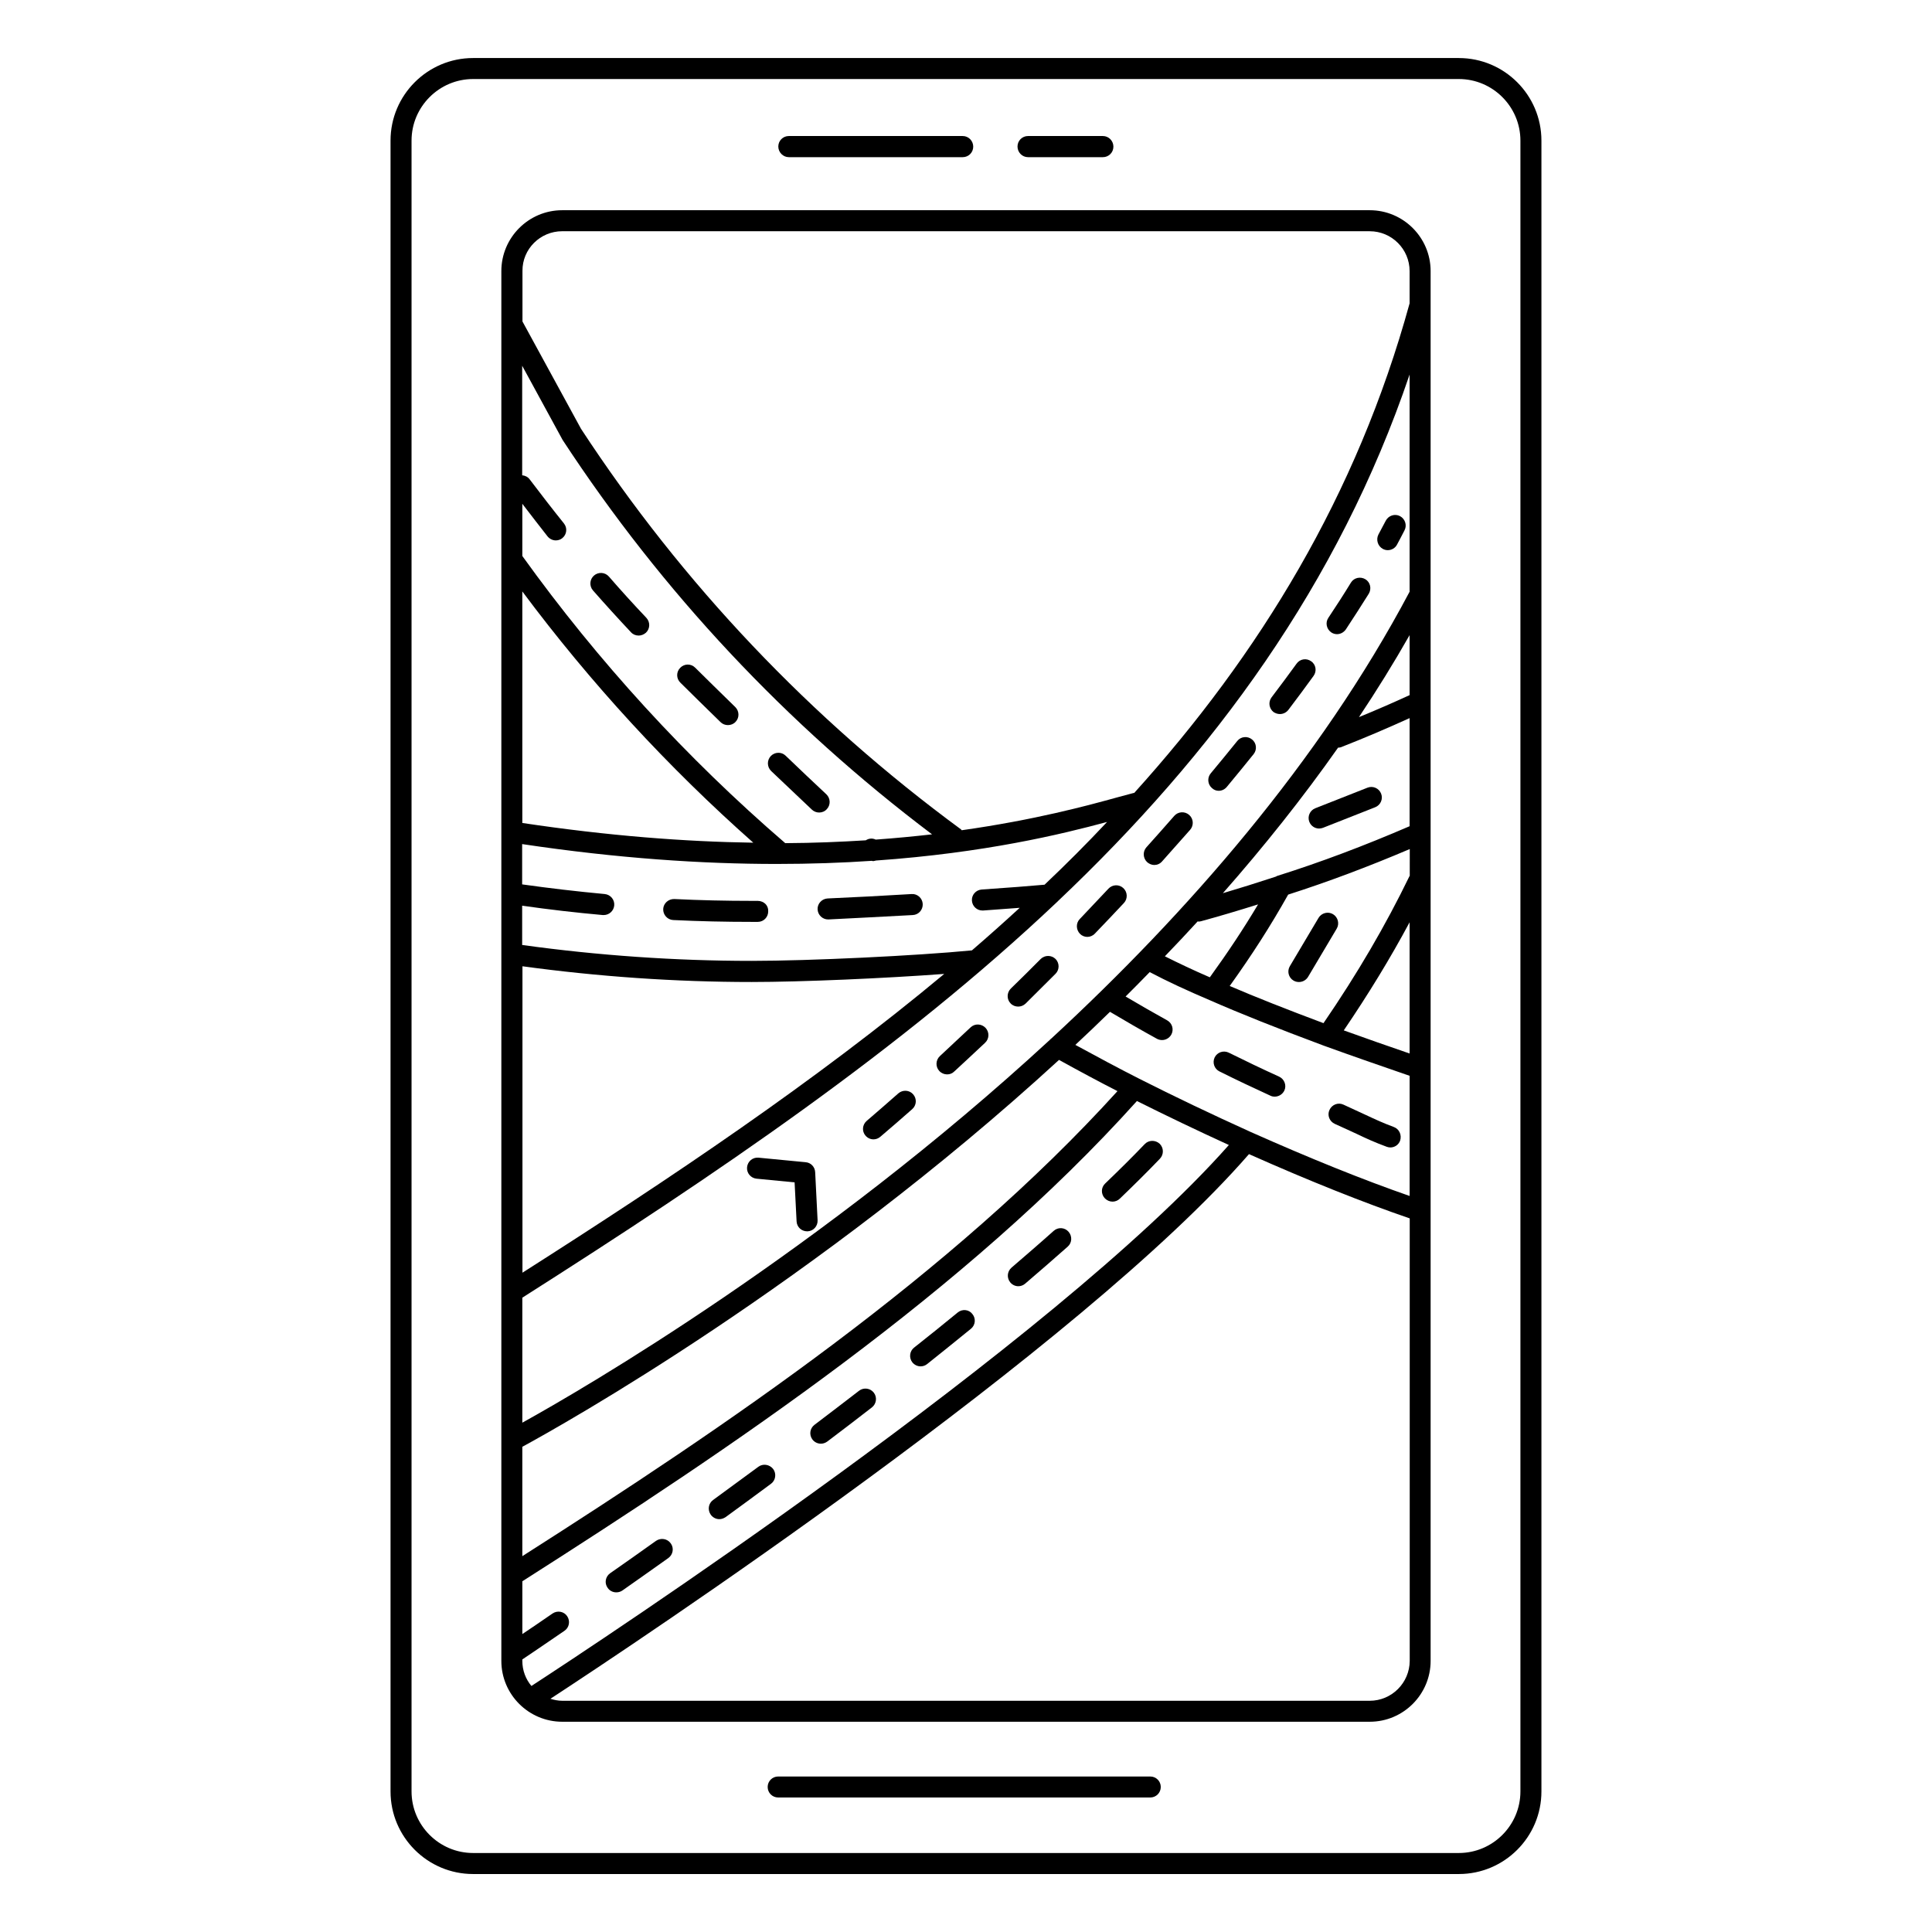 <?xml version="1.0" encoding="UTF-8"?>
<!-- Uploaded to: ICON Repo, www.svgrepo.com, Generator: ICON Repo Mixer Tools -->
<svg fill="#000000" width="800px" height="800px" version="1.1" viewBox="144 144 512 512" xmlns="http://www.w3.org/2000/svg">
 <g>
  <path d="m447.34 447.22c-3.16 3.309-6.691 6.805-10.453 10.414-1.129 1.055-1.164 2.82-0.074 3.949 0.562 0.562 1.277 0.863 2.031 0.863 0.676 0 1.391-0.262 1.918-0.789 3.836-3.684 7.406-7.219 10.641-10.602 1.055-1.129 1.016-2.859-0.074-3.949-1.172-1.055-2.938-1.016-3.988 0.113z"/>
  <path d="m344.96 532.72c-4.098 3.008-8.082 5.941-11.992 8.797-1.242 0.902-1.504 2.633-0.602 3.91 0.562 0.754 1.391 1.164 2.258 1.164 0.562 0 1.129-0.188 1.656-0.527 3.91-2.859 7.934-5.789 12.031-8.836 1.242-0.902 1.504-2.668 0.602-3.91-0.984-1.273-2.75-1.5-3.953-0.598z"/>
  <path d="m317.85 552.34c-4.285 3.082-8.383 5.941-12.145 8.574-1.277 0.902-1.578 2.633-0.676 3.871 0.527 0.789 1.391 1.203 2.293 1.203 0.562 0 1.129-0.152 1.617-0.488 3.797-2.668 7.859-5.527 12.184-8.609 1.242-0.902 1.543-2.633 0.641-3.871-0.906-1.281-2.637-1.543-3.914-0.68z"/>
  <path d="m423.23 470.2c-3.609 3.234-7.371 6.469-11.168 9.738-1.164 1.016-1.316 2.746-0.301 3.949 0.562 0.641 1.316 0.977 2.106 0.977 0.641 0 1.277-0.227 1.805-0.676 3.871-3.309 7.633-6.578 11.281-9.812 1.164-1.016 1.242-2.781 0.227-3.949s-2.785-1.281-3.949-0.227z"/>
  <path d="m397.82 491.81c-3.797 3.121-7.672 6.242-11.582 9.324-1.203 0.941-1.391 2.707-0.453 3.91 0.562 0.676 1.355 1.055 2.18 1.055 0.602 0 1.203-0.188 1.73-0.602 3.91-3.121 7.781-6.242 11.617-9.363 1.203-0.977 1.355-2.746 0.375-3.91-0.895-1.203-2.664-1.391-3.867-0.414z"/>
  <path d="m371.65 512.57c-3.949 3.047-7.894 6.055-11.805 9.023-1.242 0.941-1.465 2.668-0.527 3.91 0.562 0.715 1.391 1.09 2.219 1.09 0.602 0 1.164-0.188 1.691-0.562 3.91-2.969 7.894-5.977 11.844-9.062 1.203-0.941 1.43-2.707 0.488-3.91-0.938-1.203-2.707-1.43-3.91-0.488z"/>
  <path d="m401.2 416.28c-2.746 2.594-5.453 5.113-8.121 7.594-1.129 1.055-1.203 2.82-0.152 3.949 0.562 0.602 1.316 0.902 2.066 0.902 0.676 0 1.355-0.227 1.879-0.754 2.668-2.481 5.414-5 8.195-7.633 1.129-1.055 1.164-2.82 0.113-3.949-1.086-1.125-2.856-1.199-3.981-0.109z"/>
  <path d="m382.06 433.76c-2.894 2.559-5.676 4.965-8.383 7.293-1.164 1.016-1.316 2.746-0.301 3.91 0.562 0.641 1.316 0.977 2.106 0.977 0.641 0 1.277-0.227 1.805-0.676 2.746-2.332 5.566-4.773 8.461-7.332 1.164-1.016 1.277-2.781 0.227-3.949-0.98-1.125-2.746-1.238-3.914-0.223z"/>
  <path d="m419.77 398.16c-2.633 2.668-5.266 5.266-7.894 7.82-1.09 1.09-1.129 2.859-0.039 3.949 0.527 0.562 1.277 0.828 1.992 0.828 0.715 0 1.391-0.262 1.957-0.789 2.633-2.594 5.266-5.227 7.934-7.894 1.09-1.09 1.09-2.859 0-3.949-1.09-1.055-2.856-1.055-3.949 0.035z"/>
  <path d="m449.89 373.23c0.754 0 1.504-0.301 2.066-0.941 2.481-2.781 4.965-5.566 7.445-8.383 1.016-1.164 0.902-2.934-0.262-3.949s-2.934-0.902-3.949 0.262c-2.445 2.781-4.887 5.566-7.371 8.309-1.016 1.129-0.941 2.894 0.188 3.949 0.566 0.488 1.242 0.754 1.883 0.754z"/>
  <path d="m430.23 391.5c0.527 0.527 1.242 0.789 1.918 0.789 0.715 0 1.465-0.301 1.992-0.863 2.559-2.668 5.152-5.375 7.707-8.121 1.055-1.129 0.977-2.894-0.152-3.949-1.129-1.055-2.894-0.977-3.949 0.152-2.559 2.707-5.113 5.414-7.633 8.082-1.012 1.055-0.973 2.82 0.117 3.91z"/>
  <path d="m510.46 289.46c0.414 0.227 0.863 0.34 1.316 0.34 0.977 0 1.957-0.527 2.445-1.465 0.676-1.277 1.355-2.519 1.992-3.797 0.715-1.355 0.152-3.047-1.203-3.762s-3.047-0.152-3.762 1.203c-0.641 1.242-1.277 2.445-1.957 3.684-0.676 1.352-0.188 3.047 1.168 3.797z"/>
  <path d="m466.96 353.57c0.789 0 1.578-0.34 2.144-1.016 2.406-2.894 4.773-5.789 7.106-8.684 0.977-1.203 0.789-2.969-0.414-3.91-1.203-0.977-2.969-0.789-3.91 0.414-2.293 2.859-4.664 5.715-7.031 8.574-0.977 1.164-0.828 2.934 0.34 3.91 0.523 0.484 1.125 0.711 1.766 0.711z"/>
  <path d="m498.32 312.06c0.902 0 1.766-0.453 2.332-1.242 2.106-3.195 4.137-6.356 6.09-9.477 0.789-1.316 0.414-3.047-0.902-3.836-1.316-0.789-3.047-0.414-3.836 0.902-1.879 3.082-3.871 6.168-5.977 9.324-0.863 1.277-0.488 3.008 0.789 3.871 0.453 0.305 0.977 0.457 1.504 0.457z"/>
  <path d="m483.2 333.23c0.828 0 1.656-0.375 2.219-1.09 2.293-3.008 4.512-6.016 6.691-9.023 0.902-1.242 0.641-3.008-0.641-3.871-1.242-0.902-2.969-0.641-3.871 0.641-2.144 2.969-4.363 5.941-6.617 8.91-0.941 1.242-0.676 2.969 0.527 3.91 0.523 0.332 1.09 0.523 1.691 0.523z"/>
  <path d="m530.61 159.38h-261.23c-12.07 0-21.883 9.812-21.883 21.883v437.49c0 12.07 9.812 21.883 21.883 21.883h261.23c12.07 0 21.883-9.812 21.883-21.883v-437.49c0-12.066-9.812-21.879-21.883-21.879zm16.316 459.37c0 8.984-7.332 16.316-16.316 16.316h-261.23c-8.984 0-16.316-7.332-16.316-16.316v-437.49c0-8.984 7.332-16.316 16.316-16.316h261.23c8.984 0 16.316 7.332 16.316 16.316z"/>
  <path d="m344.84 382.74h-1.656c-6.769 0-13.648-0.152-20.492-0.488-1.543-0.039-2.859 1.129-2.934 2.633-0.074 1.543 1.129 2.859 2.633 2.934 6.918 0.34 13.91 0.488 20.754 0.488h1.691c1.543 0 2.781-1.277 2.746-2.82 0.078-1.543-1.125-2.711-2.742-2.746z"/>
  <path d="m363.34 382.1c-1.543 0.074-2.746 1.391-2.668 2.894 0.074 1.504 1.316 2.668 2.781 2.668h0.113c6.957-0.34 14.738-0.754 22.332-1.164 1.543-0.074 2.707-1.391 2.633-2.934-0.074-1.543-1.43-2.746-2.934-2.633-7.555 0.453-15.301 0.867-22.258 1.168z"/>
  <path d="m348.27 344.36c-1.055 1.129-1.016 2.859 0.074 3.949 3.723 3.535 7.406 7.031 10.828 10.266 0.527 0.488 1.203 0.754 1.918 0.754 0.754 0 1.504-0.301 2.031-0.902 1.055-1.129 0.977-2.894-0.152-3.949-3.422-3.195-7.106-6.691-10.789-10.227-1.094-1.059-2.859-0.984-3.91 0.109z"/>
  <path d="m305.36 296.79c-1.016-1.164-2.781-1.277-3.949-0.262-1.164 1.016-1.277 2.781-0.262 3.949 3.269 3.723 6.656 7.445 10.078 11.09 0.562 0.602 1.277 0.863 2.031 0.863 0.676 0 1.355-0.262 1.918-0.754 1.129-1.055 1.164-2.82 0.113-3.949-3.387-3.57-6.731-7.254-9.93-10.938z"/>
  <path d="m328.22 320.93c-1.09-1.09-2.859-1.09-3.949 0.039-1.09 1.09-1.09 2.859 0.039 3.949 2.969 2.934 6.617 6.543 10.641 10.453 0.527 0.527 1.242 0.789 1.957 0.789s1.465-0.262 1.992-0.828c1.09-1.09 1.055-2.859-0.039-3.949-4.023-3.91-7.668-7.519-10.641-10.453z"/>
  <path d="m482.98 429.32c-4.473-2.031-8.949-4.172-13.348-6.356-1.391-0.676-3.047-0.113-3.723 1.242-0.676 1.391-0.113 3.047 1.242 3.723 4.438 2.219 8.984 4.363 13.496 6.43 0.375 0.188 0.754 0.262 1.164 0.262 1.055 0 2.066-0.602 2.559-1.617 0.641-1.391 0-3.043-1.391-3.684z"/>
  <path d="m513.39 442.67c-2.934-1.09-4.852-1.992-7.519-3.234-1.617-0.754-3.461-1.617-5.867-2.707-1.391-0.641-3.047 0-3.684 1.43-0.641 1.391 0 3.047 1.43 3.684 2.367 1.055 4.172 1.918 5.754 2.633 2.668 1.277 4.812 2.258 7.973 3.422 0.301 0.113 0.641 0.188 0.977 0.188 1.129 0 2.18-0.676 2.594-1.805 0.484-1.504-0.23-3.082-1.656-3.609z"/>
  <path d="m523.13 215.84c0-8.91-7.258-16.129-16.129-16.129h-214.01c-8.91 0-16.129 7.258-16.129 16.129v368.31c0 8.91 7.258 16.129 16.129 16.129h214.01c8.91 0 16.129-7.258 16.129-16.129zm-238.3 374.96c-1.504-1.805-2.406-4.098-2.406-6.656v-0.375c1.879-1.242 5.715-3.871 11.168-7.594 1.277-0.863 1.578-2.594 0.715-3.871s-2.594-1.578-3.871-0.715c-3.269 2.258-5.977 4.098-8.008 5.453v-13.988c55.227-35.195 117.57-76.852 162.87-127.27 7.672 3.836 15.828 7.746 24.363 11.656-46.508 52.598-168.18 132.53-184.83 143.36zm232.73-167.61c-5.754-1.957-11.582-4.023-17.445-6.129 6.543-9.625 12.332-19.102 17.445-28.648zm0-47.07c-6.356 13.121-13.836 25.906-22.82 39.027-9.738-3.648-17.934-6.879-24.852-9.852 5.977-8.348 10.754-15.793 15.492-24.215 10.566-3.383 21.168-7.371 32.223-12.07l-0.004 7.109zm0-47.902c-4.438 2.031-8.91 3.984-13.422 5.828 4.738-7.106 9.211-14.324 13.422-21.73zm-18.949 13.914c0.375 0 0.789-0.074 1.129-0.262 5.977-2.332 11.918-4.887 17.82-7.559v28.648c-12.031 5.188-23.5 9.512-34.93 13.121-0.188 0.039-0.34 0.113-0.488 0.227-5.152 1.691-9.738 3.121-14.062 4.398 10.793-12.258 21.059-25.117 30.531-38.574zm-37.223 46.055c0.074 0 0.188 0.039 0.262 0.039 0.227 0 0.488-0.039 0.715-0.113 4.699-1.277 9.625-2.746 15.039-4.438-3.836 6.43-7.894 12.559-12.785 19.324-4.285-1.844-8.309-3.762-11.918-5.566 2.938-3.043 5.832-6.125 8.688-9.246zm56.172-87.375c-23.91 45.117-58.953 85.156-94.895 118.36-0.188 0.113-0.301 0.262-0.453 0.414-60.57 55.871-123.43 92.379-139.79 101.44v-33.125c51.207-32.559 100.5-65.832 141.71-104.86 0.074-0.074 0.152-0.113 0.188-0.188 41.246-39.062 74.367-83.957 93.242-139.6zm-235.14 99.258c20.113 2.746 40.531 4.172 60.797 4.172 13.195 0 35.418-0.977 51.02-2.144-34.102 28.426-72.34 54.066-111.78 79.18v-81.207zm0-99.332c18.047 24.215 38.574 46.547 61.211 66.586-18.047-0.262-38.426-1.805-61.211-5.227zm0 226.68c10.715-5.828 77.562-43.199 142.23-102.53 5.375 2.969 10.488 5.715 15.492 8.273-44.027 48.57-104 88.988-157.72 123.24zm138.4-148.96c-3.723 0.34-9.551 0.789-16.656 1.277-1.543 0.113-2.707 1.43-2.594 2.969 0.113 1.465 1.316 2.594 2.781 2.594h0.188c3.648-0.262 6.879-0.488 9.699-0.715-4.137 3.797-8.348 7.559-12.672 11.281-14.777 1.43-42.863 2.781-58.391 2.781-20.227 0-40.68-1.43-60.797-4.211v-10.414c7.07 1.016 14.25 1.844 21.355 2.481h0.262c1.43 0 2.633-1.09 2.781-2.519 0.152-1.543-0.977-2.894-2.519-3.047-7.293-0.676-14.664-1.543-21.883-2.559v-10.68c25.34 3.797 47.824 5.266 67.414 5.266 9.023 0 17.445-0.301 25.227-0.828 0.152 0.039 0.262 0.074 0.414 0.074 0.227 0 0.488-0.113 0.715-0.152 28.801-2.031 49.141-6.957 61.246-10.227-5.328 5.691-10.855 11.215-16.57 16.629zm-44.742-11.953c-0.863-0.414-1.844-0.34-2.633 0.188-6.691 0.414-13.762 0.715-21.355 0.754l-0.074-0.074c-26.094-22.488-49.516-48.09-69.594-76.027v-13.836c2.219 2.894 4.438 5.789 6.691 8.648 0.562 0.676 1.355 1.055 2.18 1.055 0.602 0 1.242-0.188 1.73-0.602 1.203-0.977 1.391-2.707 0.414-3.91-3.082-3.836-6.129-7.781-9.062-11.656-0.488-0.676-1.242-1.016-1.992-1.09v-29.027l10.715 19.664c26.395 40.305 59.328 75.422 97.906 104.52-4.66 0.523-9.625 1.012-14.926 1.391zm99.297 77.449c-10.379-4.699-20.305-9.438-29.438-14.062-5.488-2.781-11.09-5.789-16.957-8.984 3.082-2.859 6.129-5.789 9.176-8.762 4.098 2.445 8.273 4.852 12.445 7.144 0.414 0.227 0.902 0.34 1.355 0.34 0.977 0 1.918-0.527 2.445-1.43 0.754-1.355 0.262-3.047-1.09-3.797-3.684-2.031-7.371-4.172-11.016-6.316 2.144-2.144 4.285-4.285 6.391-6.469 4.625 2.445 10.078 4.965 15.828 7.406 8.121 3.57 18.047 7.519 30.34 12.105 7.672 2.781 15.301 5.414 22.711 7.973v31.844c-12.227-4.246-26.402-9.961-42.191-16.992zm-182.39-238.67h214.01c5.828 0 10.566 4.738 10.566 10.566v8.535c-13.988 50.906-39.777 92.98-72.977 129.75h-0.113c-1.164 0.301-2.559 0.676-4.211 1.129-8.16 2.258-21.996 6.016-41.395 8.762-0.074-0.074-0.113-0.152-0.188-0.227-39.891-29.328-73.805-65.082-100.69-106.14l-15.527-28.461v-13.422c-0.043-5.762 4.695-10.496 10.523-10.496zm214 389.44h-214c-1.09 0-2.144-0.227-3.121-0.527 22.898-14.965 140.43-92.941 185.13-144.34 15.98 7.106 30.305 12.82 42.598 17.031v117.27c-0.039 5.828-4.777 10.566-10.605 10.566z"/>
  <path d="m493.58 363.57c0.34 0 0.676-0.074 1.016-0.188l13.836-5.453c1.43-0.562 2.144-2.18 1.578-3.609-0.562-1.43-2.18-2.144-3.609-1.578l-13.836 5.453c-1.43 0.562-2.144 2.18-1.578 3.609 0.453 1.125 1.504 1.766 2.594 1.766z"/>
  <path d="m486.81 403.87c0.453 0.262 0.941 0.375 1.43 0.375 0.941 0 1.879-0.488 2.406-1.355l7.594-12.785c0.789-1.316 0.34-3.047-0.977-3.836-1.316-0.789-3.047-0.34-3.836 0.977l-7.594 12.785c-0.793 1.32-0.379 3.051 0.977 3.84z"/>
  <path d="m353.04 185.65h46.094c1.543 0 2.781-1.242 2.781-2.781 0-1.539-1.238-2.82-2.781-2.82h-46.094c-1.543 0-2.781 1.242-2.781 2.781 0 1.543 1.277 2.82 2.781 2.82z"/>
  <path d="m416.43 185.65h19.852c1.543 0 2.781-1.242 2.781-2.781 0-1.539-1.242-2.82-2.781-2.82h-19.852c-1.543 0-2.781 1.242-2.781 2.781 0 1.543 1.238 2.82 2.781 2.82z"/>
  <path d="m448.84 614.79h-98.621c-1.543 0-2.781 1.242-2.781 2.781 0 1.543 1.242 2.781 2.781 2.781h98.617c1.543 0 2.781-1.242 2.781-2.781 0.004-1.539-1.238-2.781-2.777-2.781z"/>
  <path d="m357.51 452-12.484-1.203c-1.543-0.152-2.894 0.977-3.047 2.519-0.152 1.543 0.977 2.894 2.519 3.047l10.078 0.977 0.527 10.34c0.074 1.504 1.316 2.633 2.781 2.633h0.152c1.543-0.074 2.707-1.391 2.633-2.934l-0.641-12.746c-0.074-1.391-1.129-2.519-2.519-2.633z"/>
 </g>
</svg>
